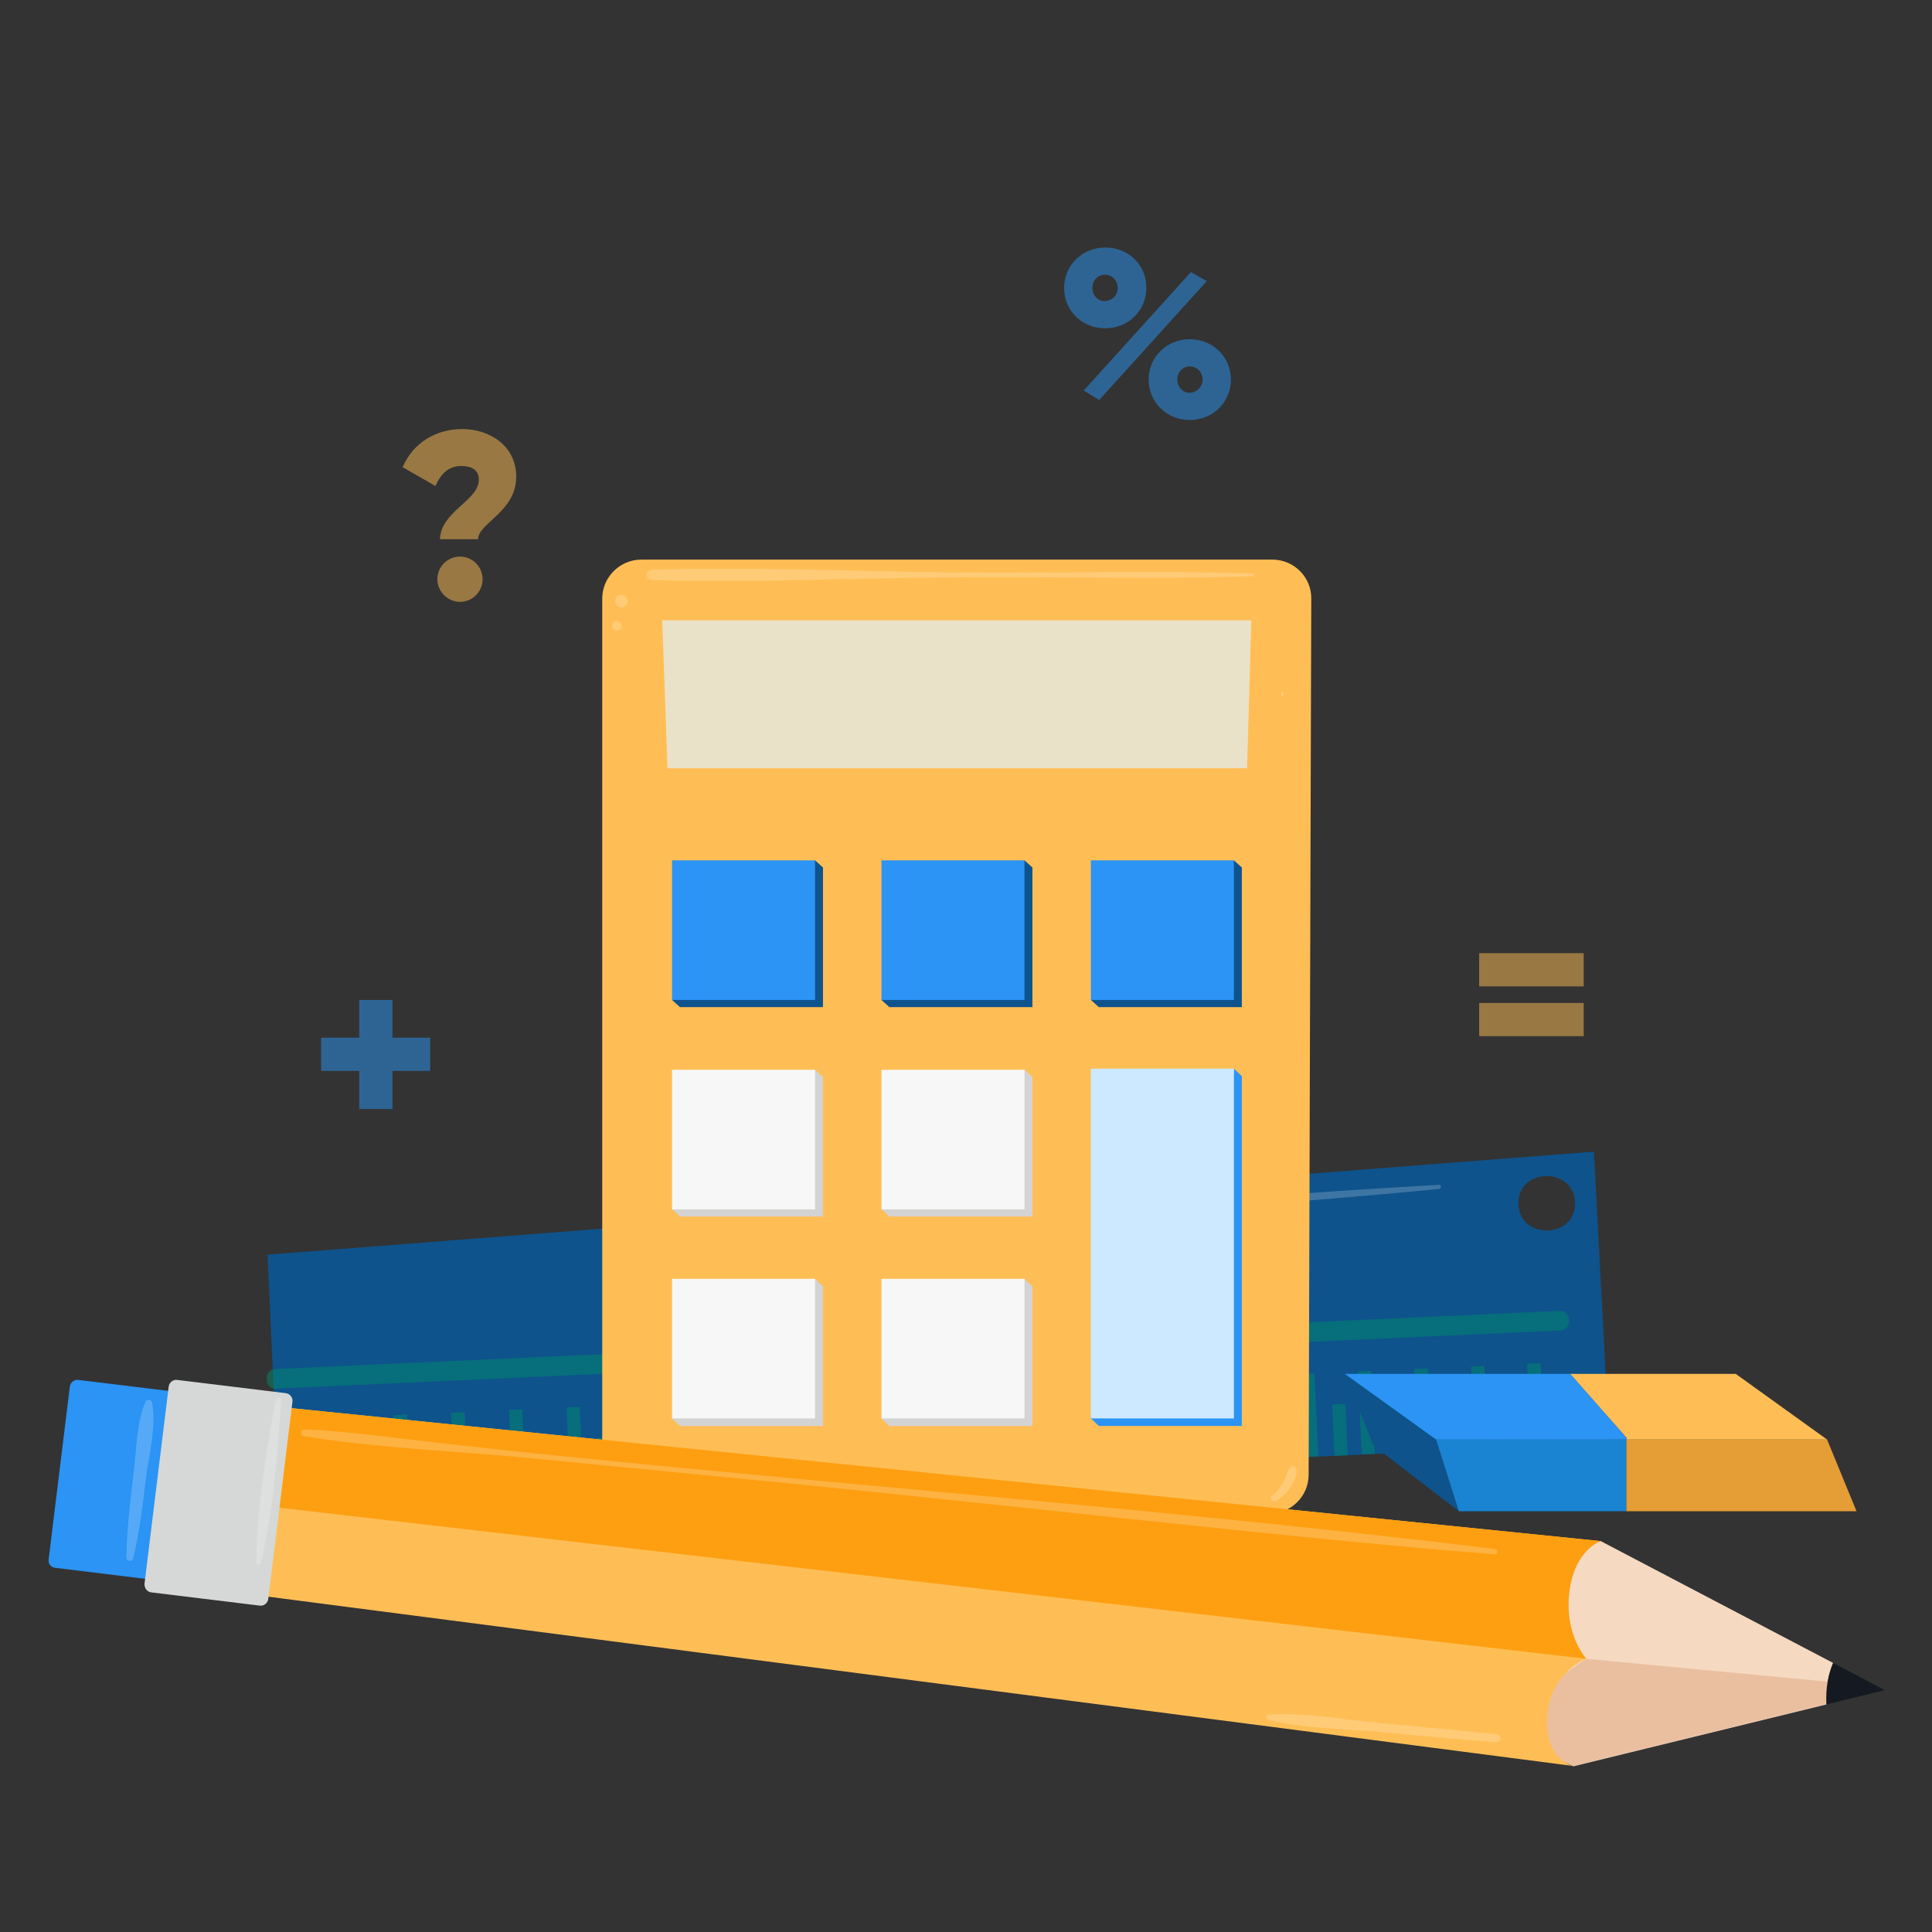 <svg version="1.1" id="bold" xmlns="http://www.w3.org/2000/svg" xmlns:xlink="http://www.w3.org/1999/xlink" x="0px" y="0px" viewBox="0 0 512 512" style="enable-background:new 0 0 512 512;" xml:space="preserve">
<rect x="0" y="0" width="512" height="512" fill="#333333" stroke="none"/>
<style type="text/css">
	.st0{fill:#0E538C;}
	.st1{opacity:0.5;fill:#008A6A;}
	.st2{opacity:0.5;}
	.st3{fill:#008A6A;}
	.st4{opacity:0.2;}
	.st5{fill:#FFFFFF;}
	.st6{fill:#2995F5;}
	.st7{fill:#FFBE55;}
	.st8{fill:#EAE1C9;}
	.st9{fill:#0E538D;}
	.st10{fill:#2B94F4;}
	.st11{fill:#D3D3D3;}
	.st12{fill:#F7F7F7;}
	.st13{fill:#CCE9FF;}
	.st14{fill:#1A84D3;}
	.st15{fill:#E59D35;}
	.st16{fill:#F5DAC1;}
	.st17{fill:#EABFA0;}
	.st18{fill:#151A22;}
	.st19{fill:#FD9F11;}
	.st20{fill:#D5D8D7;}
</style>
<g>
	<path id="XMLID_753_" class="st0" d="M426.5,382.5l-4.1-77.3L70.9,332.5l3,66L426.5,382.5z M402.4,318.9c0-9.7,15-9.6,15,0   C417.4,328.5,402.4,328.5,402.4,318.9z"/>
	<g id="XMLID_730_">
		<path id="XMLID_752_" class="st1" d="M70.7,365.8l0-0.5c-0.1-1.3,0.9-2.4,2.2-2.5l340.4-15.4c1.3-0.1,2.4,0.9,2.5,2.2l0,0.5    c0.1,1.3-0.9,2.4-2.2,2.5L73.1,368C71.8,368.1,70.7,367.1,70.7,365.8z"/>
		
			<rect id="XMLID_750_" x="396" y="370.6" transform="matrix(4.529975e-02 0.999 -0.999 4.529975e-02 760.572 -51.165)" class="st1" width="22" height="3.6"/>
		
			<rect id="XMLID_749_" x="393.2" y="375.1" transform="matrix(4.529919e-02 0.999 -0.999 4.529919e-02 758.366 -39.804)" class="st1" width="13.6" height="3.5"/>
		
			<rect id="XMLID_748_" x="381.1" y="371.2" transform="matrix(4.530017e-02 0.999 -0.999 4.530017e-02 746.947 -35.55)" class="st1" width="22" height="3.5"/>
		
			<rect id="XMLID_747_" x="378.2" y="375.8" transform="matrix(4.529852e-02 0.999 -0.999 4.529852e-02 744.741 -24.189)" class="st1" width="13.6" height="3.5"/>
		
			<rect id="XMLID_746_" x="366.1" y="371.9" transform="matrix(4.530892e-02 0.999 -0.999 4.530892e-02 733.319 -19.938)" class="st1" width="22" height="3.6"/>
		
			<rect id="XMLID_745_" x="363.2" y="376.4" transform="matrix(4.529919e-02 0.999 -0.999 4.529919e-02 731.117 -8.574)" class="st1" width="13.6" height="3.5"/>
		
			<rect id="XMLID_744_" x="351.1" y="372.6" transform="matrix(4.530017e-02 0.999 -0.999 4.530017e-02 719.698 -4.32)" class="st1" width="22" height="3.5"/>
		
			<rect id="XMLID_743_" x="348.3" y="377.1" transform="matrix(4.529852e-02 0.999 -0.999 4.529852e-02 717.492 7.042)" class="st1" width="13.6" height="3.5"/>
		
			<rect id="XMLID_742_" x="336.1" y="373.3" transform="matrix(4.530931e-02 0.999 -0.999 4.530931e-02 706.071 11.292)" class="st1" width="22" height="3.5"/>
		
			<rect id="XMLID_741_" x="333.3" y="377.8" transform="matrix(4.529987e-02 0.999 -0.999 4.529987e-02 703.867 22.656)" class="st1" width="13.6" height="3.6"/>
		
			<rect id="XMLID_740_" x="321.1" y="374" transform="matrix(4.529975e-02 0.999 -0.999 4.529975e-02 692.45 26.91)" class="st1" width="22" height="3.6"/>
		
			<rect id="XMLID_739_" x="318.3" y="378.5" transform="matrix(4.529924e-02 0.999 -0.999 4.529924e-02 690.243 38.272)" class="st1" width="13.6" height="3.5"/>
		
			<rect id="XMLID_738_" x="306.2" y="374.6" transform="matrix(4.530933e-02 0.999 -0.999 4.530933e-02 678.822 42.522)" class="st1" width="22" height="3.6"/>
		
			<rect id="XMLID_737_" x="303.3" y="379.2" transform="matrix(4.529847e-02 0.999 -0.999 4.529847e-02 676.619 53.887)" class="st1" width="13.6" height="3.6"/>
		
			<rect id="XMLID_736_" x="291.2" y="375.3" transform="matrix(4.530933e-02 0.999 -0.999 4.530933e-02 665.198 58.137)" class="st1" width="22" height="3.5"/>
		
			<rect id="XMLID_735_" x="288.3" y="379.8" transform="matrix(4.529919e-02 0.999 -0.999 4.529919e-02 662.994 69.502)" class="st1" width="13.6" height="3.5"/>
		
			<rect id="XMLID_734_" x="276.2" y="376" transform="matrix(4.530933e-02 0.999 -0.999 4.530933e-02 651.573 73.752)" class="st1" width="22" height="3.6"/>
		
			<rect id="XMLID_733_" x="273.3" y="380.5" transform="matrix(4.529919e-02 0.999 -0.999 4.529919e-02 649.37 85.117)" class="st1" width="13.6" height="3.6"/>
		
			<rect id="XMLID_731_" x="261.2" y="376.7" transform="matrix(4.530936e-02 0.999 -0.999 4.530936e-02 637.949 89.367)" class="st1" width="22" height="3.6"/>
	</g>
	<g id="XMLID_707_" class="st2">
		
			<rect id="XMLID_729_" x="258.4" y="381.2" transform="matrix(4.529987e-02 0.999 -0.999 4.529987e-02 635.745 100.732)" class="st3" width="13.6" height="3.5"/>
		
			<rect id="XMLID_728_" x="246.2" y="377.4" transform="matrix(4.530892e-02 0.999 -0.999 4.530892e-02 624.325 104.982)" class="st3" width="22" height="3.6"/>
		
			<rect id="XMLID_727_" x="243.4" y="381.9" transform="matrix(4.528370e-02 0.999 -0.999 4.528370e-02 622.125 116.353)" class="st3" width="13.6" height="3.5"/>
		
			<rect id="XMLID_726_" x="231.2" y="378" transform="matrix(4.530017e-02 0.999 -0.999 4.530017e-02 610.703 120.6)" class="st3" width="22" height="3.5"/>
		
			<rect id="XMLID_725_" x="228.4" y="382.6" transform="matrix(4.529857e-02 0.999 -0.999 4.529857e-02 608.496 131.962)" class="st3" width="13.6" height="3.6"/>
		
			<rect id="XMLID_724_" x="216.3" y="378.7" transform="matrix(4.529975e-02 0.999 -0.999 4.529975e-02 597.078 136.216)" class="st3" width="22" height="3.5"/>
		
			<rect id="XMLID_723_" x="213.4" y="383.2" transform="matrix(4.528505e-02 0.999 -0.999 4.528505e-02 594.875 147.582)" class="st3" width="13.6" height="3.6"/>
		
			<rect id="XMLID_722_" x="201.3" y="379.4" transform="matrix(4.530017e-02 0.999 -0.999 4.530017e-02 583.454 151.831)" class="st3" width="22" height="3.5"/>
		
			<rect id="XMLID_720_" x="198.4" y="383.9" transform="matrix(4.529919e-02 0.999 -0.999 4.529919e-02 581.247 163.192)" class="st3" width="13.6" height="3.6"/>
		
			<rect id="XMLID_719_" x="186.3" y="380.1" transform="matrix(4.530017e-02 0.999 -0.999 4.530017e-02 569.829 167.446)" class="st3" width="22" height="3.6"/>
		
			<rect id="XMLID_718_" x="183.5" y="384.6" transform="matrix(4.529919e-02 0.999 -0.999 4.529919e-02 567.623 178.807)" class="st3" width="13.6" height="3.5"/>
		
			<rect id="XMLID_717_" x="171.3" y="380.8" transform="matrix(4.529934e-02 0.999 -0.999 4.529934e-02 556.205 183.061)" class="st3" width="22" height="3.5"/>
		
			<rect id="XMLID_715_" x="168.5" y="385.3" transform="matrix(4.529852e-02 0.999 -0.999 4.529852e-02 553.998 194.423)" class="st3" width="13.6" height="3.6"/>
		
			<rect id="XMLID_714_" x="156.3" y="381.4" transform="matrix(4.530014e-02 0.999 -0.999 4.530014e-02 542.58 198.676)" class="st3" width="22" height="3.6"/>
		
			<rect id="XMLID_713_" x="153.5" y="386" transform="matrix(4.529919e-02 0.999 -0.999 4.529919e-02 540.374 210.037)" class="st3" width="13.6" height="3.6"/>
		
			<rect id="XMLID_712_" x="141.4" y="382.1" transform="matrix(4.530017e-02 0.999 -0.999 4.530017e-02 528.956 214.291)" class="st3" width="22" height="3.5"/>
		
			<rect id="XMLID_711_" x="138.5" y="386.6" transform="matrix(4.528505e-02 0.999 -0.999 4.528505e-02 526.752 225.658)" class="st3" width="13.6" height="3.6"/>
		
			<rect id="XMLID_710_" x="126.1" y="382.8" transform="matrix(4.529059e-02 0.999 -0.999 4.529059e-02 515.091 230.186)" class="st3" width="22" height="3.5"/>
		
			<rect id="XMLID_709_" x="123.3" y="387.3" transform="matrix(4.529987e-02 0.999 -0.999 4.529987e-02 512.883 241.544)" class="st3" width="13.6" height="3.5"/>
		
			<rect id="XMLID_867_" x="110.9" y="383.5" transform="matrix(4.529975e-02 0.999 -0.999 4.529975e-02 501.224 246.074)" class="st3" width="22" height="3.6"/>
		
			<rect id="XMLID_708_" x="108" y="388" transform="matrix(4.529919e-02 0.999 -0.999 4.529919e-02 499.018 257.436)" class="st3" width="13.6" height="3.6"/>
		
			<rect id="XMLID_877_" x="95.6" y="384.2" transform="matrix(4.529978e-02 0.999 -0.999 4.529978e-02 487.358 261.966)" class="st3" width="22" height="3.6"/>
		
			<rect id="XMLID_874_" x="92.8" y="388.7" transform="matrix(4.529919e-02 0.999 -0.999 4.529919e-02 485.152 273.327)" class="st3" width="13.6" height="3.6"/>
		
			<rect id="XMLID_889_" x="80.4" y="384.9" transform="matrix(4.530850e-02 0.999 -0.999 4.530850e-02 473.492 277.854)" class="st3" width="22" height="3.6"/>
		
			<rect id="XMLID_880_" x="77.5" y="389.4" transform="matrix(4.531402e-02 0.999 -0.999 4.531402e-02 471.285 289.213)" class="st3" width="13.6" height="3.5"/>
	</g>
	<g id="XMLID_706_" class="st4">
		<g>
			<path class="st5" d="M381.3,314c-36.3,2-72.6,5-108.8,7.8c-17.8,1.4-35.6,2.6-53.4,4.1c-18.4,1.6-37.1,2.2-55.4,4.5     c-0.6,0.1-0.7,1,0,1c18.5-0.5,37-2.7,55.4-3.8c17.8-1.1,35.6-2.6,53.4-3.9c36.3-2.7,72.6-5.1,108.8-8.6     C382,315,382.1,313.9,381.3,314L381.3,314z"/>
		</g>
	</g>
	<g id="XMLID_620_" class="st2">
		<g id="XMLID_621_">
			<path id="XMLID_622_" class="st6" d="M114,283.8H104v10.1h-8.8v-10.1H85.1V275h10.1V265h8.8V275H114V283.8z"/>
		</g>
	</g>
	<g id="XMLID_615_" class="st2">
		<g id="XMLID_616_">
			<path id="XMLID_617_" class="st7" d="M126.9,127.1c0-2.2-1.4-3.6-4.7-3.6c-3.5,0-5.5,2.3-6.8,5.3l-8.7-5     c2.8-6.5,8.9-10.1,15.8-10.1c7.2,0,14.3,4.4,14.3,12.6c0,9.4-10.1,12.3-10.1,16.6h-10.1C116.8,135.5,126.9,132.7,126.9,127.1z      M115.9,153.5c0-3.3,2.7-6,6-6c3.3,0,6,2.7,6,6c0,3.3-2.7,6-6,6C118.6,159.5,115.9,156.7,115.9,153.5z"/>
		</g>
	</g>
	<g id="XMLID_610_" class="st2">
		<g id="XMLID_611_">
			<path id="XMLID_612_" class="st7" d="M392,252.6h27.7v8.8H392V252.6z M392,265.8h27.7v8.8H392V265.8z"/>
		</g>
	</g>
	<g id="XMLID_603_" class="st2">
		<path id="XMLID_604_" class="st6" d="M282,76.3c0-5.9,4.7-10.7,10.9-10.7c6.2,0,10.9,4.6,10.9,10.7c0,5.9-4.7,10.7-10.9,10.7    C286.6,87,282,82.2,282,76.3z M315.6,72.1l4.2,2.4L291.3,106l-4.1-2.5L315.6,72.1z M296.2,76.3c0-1.9-1.4-3.5-3.4-3.5    c-1.9,0-3.3,1.5-3.3,3.5s1.4,3.5,3.3,3.5C294.9,79.7,296.2,78.1,296.2,76.3z M304.4,100.6c0-5.9,4.7-10.7,10.9-10.7    c6.2,0,10.9,4.8,10.9,10.7c0,5.9-4.7,10.7-10.9,10.7C309.1,111.3,304.4,106.5,304.4,100.6z M318.7,100.6c0-1.9-1.4-3.5-3.4-3.5    c-1.9,0-3.3,1.5-3.3,3.5c0,1.9,1.4,3.5,3.3,3.5C317.3,104,318.7,102.4,318.7,100.6z"/>
	</g>
	<path id="XMLID_601_" class="st7" d="M159.6,159v232.1c0.2,5.6,4.8,10,10.3,10h166.6c5.6,0,10.2-4.5,10.3-10.1l0.7-232.1   c0.2-5.8-4.5-10.6-10.3-10.6H170C164.1,148.3,159.4,153.2,159.6,159z"/>
	<polygon id="XMLID_600_" class="st8" points="330.5,203.6 331.6,164.4 175.5,164.4 176.9,203.6  "/>
	<g id="XMLID_594_">
		<g id="XMLID_596_">
			<rect id="XMLID_599_" x="180.2" y="229.9" class="st9" width="37.9" height="37"/>
			<polygon id="XMLID_598_" class="st9" points="181.6,252.3 178.1,265 180.2,266.9 189.5,264.9    "/>
			<polygon id="XMLID_597_" class="st9" points="204.2,232.7 216,228 218.1,229.9 216.5,237    "/>
		</g>
		<rect id="XMLID_595_" x="178.1" y="228" class="st10" width="37.9" height="37"/>
	</g>
	<g id="XMLID_590_">
		<rect id="XMLID_593_" x="235.7" y="229.9" class="st9" width="37.9" height="37"/>
		<polygon id="XMLID_592_" class="st9" points="237.1,252.3 233.6,265 235.7,266.9 245,264.9   "/>
		<polygon id="XMLID_591_" class="st9" points="259.7,232.7 271.5,228 273.6,229.9 272,237   "/>
	</g>
	<rect id="XMLID_589_" x="233.6" y="228" class="st10" width="37.9" height="37"/>
	<g id="XMLID_582_">
		<g id="XMLID_584_">
			<rect id="XMLID_587_" x="291.2" y="229.9" class="st9" width="37.9" height="37"/>
			<polygon id="XMLID_586_" class="st9" points="292.6,252.3 289.1,265 291.2,266.9 300.5,264.9    "/>
			<polygon id="XMLID_585_" class="st9" points="315.2,232.7 327,228 329.1,229.9 327.5,237    "/>
		</g>
		<rect id="XMLID_583_" x="289.1" y="228" class="st10" width="37.9" height="37"/>
	</g>
	<g id="XMLID_569_">
		<g id="XMLID_571_">
			<g>
				<rect id="XMLID_46_" x="180.2" y="285.4" class="st11" width="37.9" height="37"/>
				<polygon id="XMLID_45_" class="st11" points="181.6,307.8 178.1,320.4 180.2,322.4 189.5,320.4     "/>
				<polygon id="XMLID_44_" class="st11" points="204.2,288.2 216,283.5 218.1,285.4 216.5,292.5     "/>
			</g>
		</g>
		<rect id="XMLID_570_" x="178.1" y="283.5" class="st12" width="37.9" height="37"/>
	</g>
	<g id="XMLID_558_">
		<g id="XMLID_560_">
			<g>
				<rect id="XMLID_43_" x="235.7" y="285.4" class="st11" width="37.9" height="37"/>
				<polygon id="XMLID_42_" class="st11" points="237.1,307.8 233.6,320.4 235.7,322.4 245,320.4     "/>
				<polygon id="XMLID_41_" class="st11" points="259.7,288.2 271.5,283.5 273.6,285.4 272,292.5     "/>
			</g>
		</g>
		<rect id="XMLID_559_" x="233.6" y="283.5" class="st12" width="37.9" height="37"/>
	</g>
	<g id="XMLID_549_">
		<g>
			<rect id="XMLID_40_" x="180.2" y="340.9" class="st11" width="37.9" height="37"/>
			<polygon id="XMLID_39_" class="st11" points="181.6,363.2 178.1,375.9 180.2,377.9 189.5,375.9    "/>
			<polygon id="XMLID_38_" class="st11" points="204.2,343.7 216,338.9 218.1,340.9 216.5,348    "/>
		</g>
	</g>
	<rect id="XMLID_547_" x="178.1" y="338.9" class="st12" width="37.9" height="37"/>
	<g id="XMLID_537_">
		<g>
			<rect id="XMLID_37_" x="235.7" y="340.9" class="st11" width="37.9" height="37"/>
			<polygon id="XMLID_36_" class="st11" points="237.1,363.2 233.6,375.9 235.7,377.9 245,375.9    "/>
			<polygon id="XMLID_35_" class="st11" points="259.7,343.7 271.5,338.9 273.6,340.9 272,348    "/>
		</g>
	</g>
	<rect id="XMLID_536_" x="233.6" y="338.9" class="st12" width="37.9" height="37"/>
	<polygon id="XMLID_534_" class="st10" points="327,283.2 322.1,340.9 291.2,340.9 291.2,368.4 289.1,375.9 291.2,377.9    329.1,377.9 329.1,285.2  "/>
	<rect id="XMLID_532_" x="289.1" y="283.2" class="st13" width="37.9" height="92.7"/>
	<g id="XMLID_530_" class="st4">
		<g>
			<path class="st5" d="M172.7,153.7c26.5,0.8,53.1-0.5,79.7-0.7c26.6-0.3,53.1,0.6,79.7-0.3c0.4,0,0.4-0.6,0-0.7     c-26.5-0.9-53.1,0-79.7-0.3c-26.5-0.3-53.2-1.5-79.7-0.7C171,151.1,171,153.6,172.7,153.7L172.7,153.7z"/>
		</g>
	</g>
	<g id="XMLID_529_" class="st4">
		<path class="st5" d="M337.6,397.1c2.6-1.8,4.4-4.7,4.9-7.9"/>
		<g>
			<path class="st5" d="M338.1,397.8c1.7-1.1,3-2.2,4.1-4c0.8-1.3,2-3.5,1.1-5c-0.3-0.4-0.8-0.4-1.2-0.1c-1.1,0.9-1.2,2.8-1.9,3.9     c-0.8,1.4-1.8,2.9-3.1,3.9C336.3,397.1,337.3,398.3,338.1,397.8L338.1,397.8z"/>
		</g>
	</g>
	<g id="XMLID_528_" class="st4">
		<g>
			<path class="st5" d="M339.6,183.6c0,0.2,0,0.5,0,0.7c0,0.3,0.5,0.3,0.5,0c0-0.2,0-0.5,0-0.7C340.2,183.2,339.5,183.2,339.6,183.6     L339.6,183.6z"/>
		</g>
	</g>
	<g id="XMLID_525_" class="st4">
		<path class="st5" d="M163.9,389.9c-0.1,1.8,1.4,3.5,3.2,3.6"/>
		<g>
			<path class="st5" d="M163.7,389.1c-1.6,0.5-0.9,2.6-0.3,3.6c0.8,1.2,2,2,3.4,2.2c1.5,0.2,1.7-2.2,0.4-2.6     c-0.8-0.2-1.4-0.6-1.8-1.3C165.1,390.2,164.8,388.7,163.7,389.1L163.7,389.1z"/>
		</g>
	</g>
	<g id="XMLID_524_" class="st4">
		<path class="st5" d="M164.2,158.7c0.2,0.2,0.5,0.5,0.7,0.7"/>
		<g>
			<path class="st5" d="M163.5,160.4c0,0,0.1,0.1,0.1,0.1c0.6,0.6,1.7,0.7,2.3,0c0.6-0.7,0.6-1.6,0-2.3c0,0-0.1-0.1-0.1-0.1     c-0.6-0.6-1.8-0.6-2.3,0C162.9,158.7,162.8,159.8,163.5,160.4L163.5,160.4z"/>
		</g>
	</g>
	<g id="XMLID_523_" class="st4">
		<g>
			<path class="st5" d="M163.5,167.1c1.6,0,1.6-2.5,0-2.5C161.8,164.6,161.8,167.1,163.5,167.1L163.5,167.1z"/>
		</g>
	</g>
	<polygon id="XMLID_777_" class="st0" points="356.4,364.1 364,383.1 386.6,400.5 380.6,381.5  "/>
	<polygon id="XMLID_776_" class="st7" points="431,381.5 484.2,381.5 460,364.1 416.1,364.1 431,381  "/>
	<polygon id="XMLID_775_" class="st10" points="431,381 416.1,364.1 356.4,364.1 380.6,381.5 431,381.5  "/>
	<polygon id="XMLID_774_" class="st14" points="380.6,381.5 386.6,400.5 431,400.5 431,381.5  "/>
	<polygon id="XMLID_800_" class="st15" points="484.2,381.5 431,381.5 431,400.5 492,400.5  "/>
	<path id="XMLID_768_" class="st16" d="M485.8,440.7l-61.6-32.3c-32.8,2.9-33.6,40.5-33.6,40.5l26.3,19.2l67.1-16.4   C483.8,447.3,484.6,443.7,485.8,440.7z"/>
	<path id="XMLID_767_" class="st17" d="M420.4,439.6l68.8,6.5l-5.2,5.5L416.9,468C416.9,468,390.2,458.6,420.4,439.6z"/>
	<path id="XMLID_871_" class="st18" d="M485.8,440.7c-1.3,3-2,6.6-1.8,11l15.5-3.8L485.8,440.7z"/>
	<path id="XMLID_764_" class="st7" d="M410.2,453.4c1.4-10.4,10.1-13.8,10.1-13.8s-5.9-6.4-4.5-17.7c1.4-11.3,8.3-13.5,8.3-13.5   L71.5,372.6l-6.1,49.8L416.9,468C416.9,468,408.6,466.2,410.2,453.4z"/>
	<g id="XMLID_762_">
		<path id="XMLID_763_" class="st19" d="M420.4,439.6c0,0-5.9-6.4-4.5-17.7c1.4-11.3,8.3-13.5,8.3-13.5L71.5,372.6l-3.2,26.3    L420.4,439.6z"/>
	</g>
	<path id="XMLID_761_" class="st10" d="M12.9,413.2l5.6-45.7c0.1-1.1,1.2-2,2.3-1.8l28.7,3.5c1.1,0.1,2,1.2,1.8,2.3l-5.6,45.7   c-0.1,1.1-1.2,2-2.3,1.8l-28.7-3.5C13.5,415.4,12.7,414.4,12.9,413.2z"/>
	<path id="XMLID_760_" class="st20" d="M38.3,419.7l6.4-52.2c0.1-1.1,1.2-2,2.3-1.8l28.7,3.5c1.1,0.1,2,1.2,1.8,2.3l-6.4,52.2   c-0.1,1.1-1.2,2-2.3,1.8L40.1,422C39,421.9,38.2,420.8,38.3,419.7z"/>
	<g id="XMLID_759_" class="st4">
		<g>
			<path class="st5" d="M396.2,410.5c-81.8-10-164.1-16.2-246.1-24.5c-11.3-1.1-22.5-2.4-33.7-3.6c-11.8-1.3-23.8-3.1-35.7-3.6     c-1,0-1.3,1.6-0.2,1.8c19.6,3.2,40,3.9,59.8,5.8c20.8,2,41.7,4.1,62.5,6.1c41,4,82,8.6,123,12.8c23.5,2.4,46.9,4.8,70.4,6.6     C397,411.9,397,410.6,396.2,410.5L396.2,410.5z"/>
		</g>
	</g>
	<g id="XMLID_758_" class="st4">
		<g>
			<path class="st5" d="M73.1,370.9c-2.6,14.1-5,28.8-5.2,43.2c0,0.7,1.1,0.9,1.2,0.2c3.3-14,4.5-28.8,5.4-43.1     C74.6,370.2,73.2,370.1,73.1,370.9L73.1,370.9z"/>
		</g>
	</g>
	<g id="XMLID_757_" class="st4">
		<g>
			<path class="st5" d="M38.6,371.4c-2.5,5.5-2.4,13-3.2,19c-0.9,7.5-1.8,14.9-1.9,22.4c0,1,1.5,1.2,1.8,0.2     c1.6-6.8,2.5-13.7,3.3-20.7c0.8-6.5,2.9-14.2,1.7-20.7C40.1,370.9,38.9,370.7,38.6,371.4L38.6,371.4z"/>
		</g>
	</g>
	<g id="XMLID_756_" class="st4">
		<g>
			<path class="st5" d="M396.7,459.6c-10-1-20.1-2-30.2-2.9c-9.9-0.9-20.2-2.9-30.2-2.3c-0.7,0-1,1.2-0.2,1.4     c9.4,2.3,19.7,2.3,29.4,3.2c10.4,0.9,20.8,1.9,31.1,2.7C398,461.7,398,459.8,396.7,459.6L396.7,459.6z"/>
		</g>
	</g>
</g>
</svg>